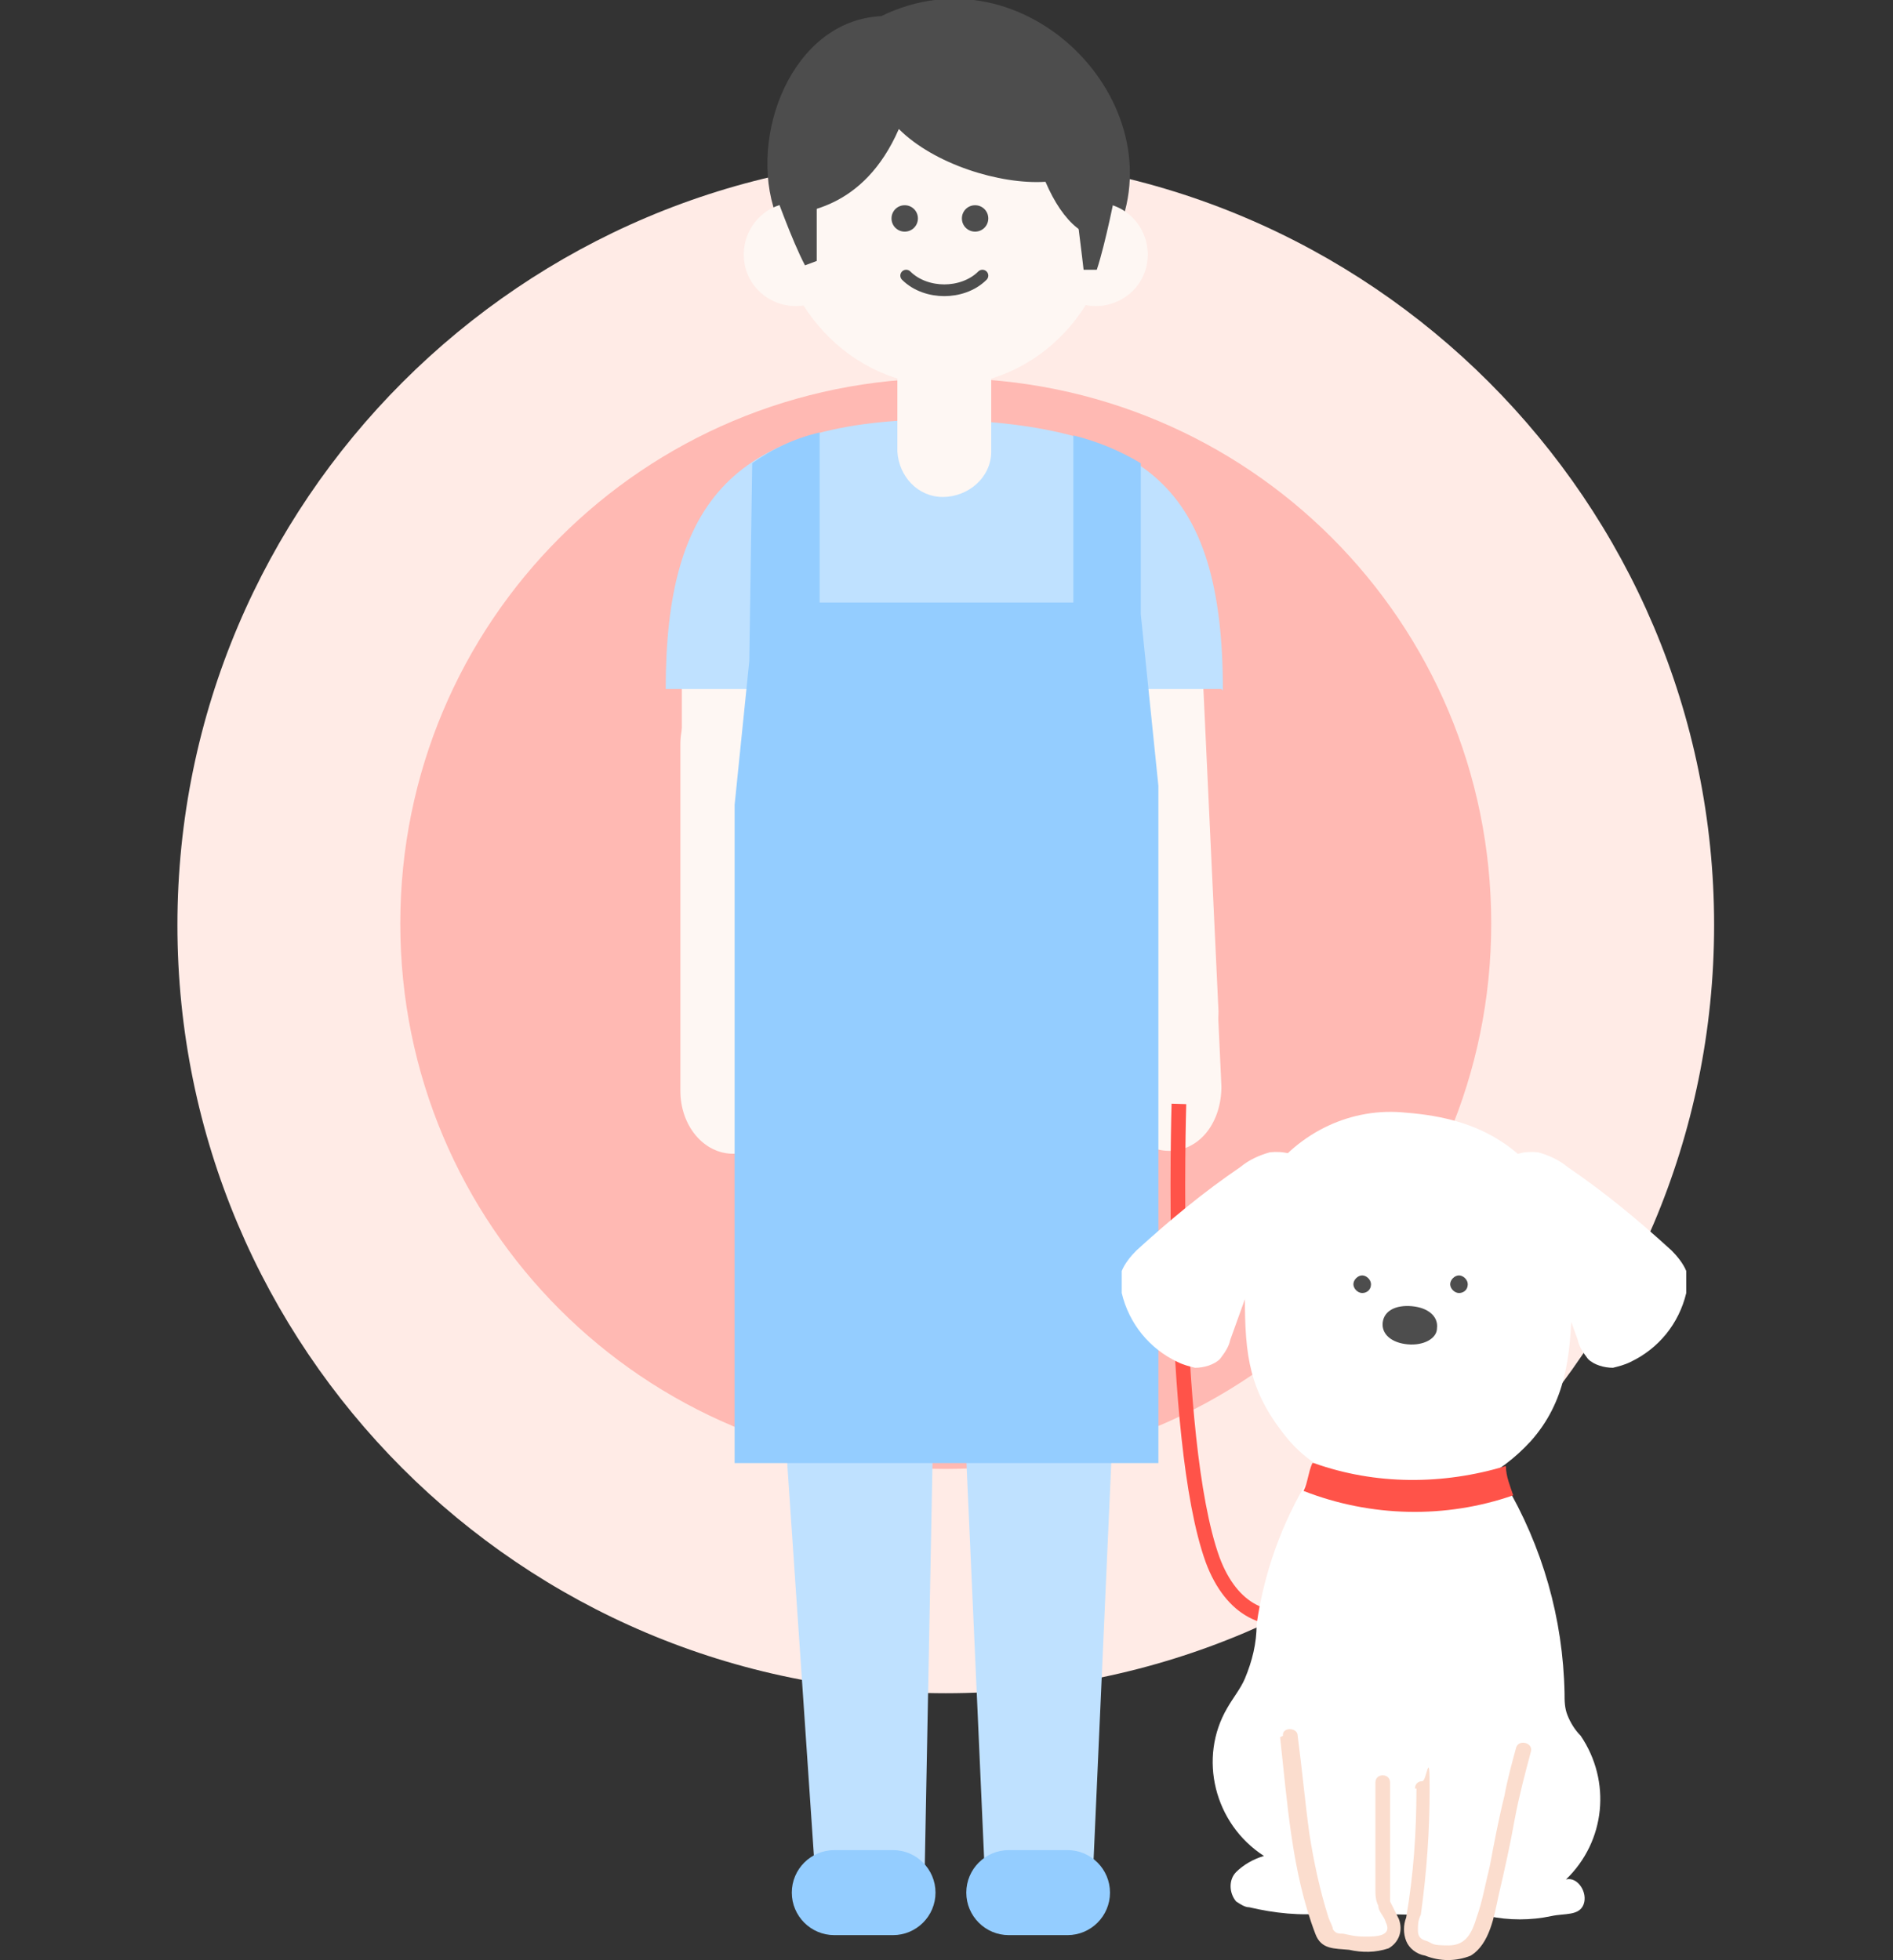 <svg xmlns="http://www.w3.org/2000/svg" id="_レイヤー_2" version="1.1" viewBox="0 0 129.1 133.7"><rect x="0" y="0" width="129.1" height="133.7" fill="#333333" stroke="none"/><defs><clipPath id="clippath"><path d="M12.1 0H117v133.7H12.1z" style="fill:none"/></clipPath><style>.st5{fill:#bfe1ff}.st6{fill:#94cdff}.st7{fill:#4d4d4d}.st8{fill:#fff}.st9{fill:#fef7f3}.st11{fill:#fbddce}</style></defs><g id="_レイヤー_1-2" style="clip-path:url(#clippath)"><path d="M64.5 115.5c-29 0-52.4-23.5-52.4-52.4s23.5-52.4 52.4-52.4 52.4 23.5 52.4 52.4-23.5 52.4-52.4 52.4" style="fill:#ffebe6"/><path d="M101.7 63c0 20.5-16.6 37.2-37.2 37.2S27.3 83.6 27.3 63s16.6-37.2 37.2-37.2 37.2 16.6 37.2 37.2" style="fill:#ffb9b3"/><path d="M62.9 130.9h-7.1l-3.2-47.1h11.3l-.9 47.1Zm4.4 0h7.1l2.1-47.1H65.2z" class="st5"/><path d="M100.4 87.6c0 .5-.4.9-.9.9s-.9-.4-.9-.9.4-.9.9-.9.9.4.9.9m-6.5 0c0 .5-.4.9-.9.9s-.9-.4-.9-.9.4-.9.9-.9.9.4.9.9" class="st7"/><path d="M78.4 46.5c2 0 3.7 1.7 3.8 4.1l1.1 23.5c0 2.4-1.4 4.3-3.4 4.4s-3.7-1.7-3.8-4.1L75 50.9c0-2.4 1.4-4.3 3.4-4.4" class="st9"/><path d="M78.2 41.4c2 0 3.7 1.7 3.8 4.1L83.1 69c0 2.4-1.4 4.3-3.4 4.4s-3.7-1.7-3.8-4.1l-1.1-23.5c0-2.4 1.4-4.3 3.4-4.4M50 46.5c2 0 3.6 1.9 3.6 4.3v23.6c0 2.4-1.6 4.3-3.6 4.3s-3.6-1.9-3.6-4.3V50.8c0-2.4 1.6-4.3 3.6-4.3" class="st9"/><path d="M50.1 41.4c2 0 3.6 1.9 3.6 4.3v23.6c0 2.4-1.6 4.3-3.6 4.3s-3.6-1.9-3.6-4.3V45.7c0-2.4 1.6-4.3 3.6-4.3" class="st9"/><path d="M83.3 47H45.4c0-12.8 4.6-18.4 19-18.4 13.5.5 19 4.3 19 18.5Z" class="st5"/><path d="M64.4 21.5c1.8 0 3.2 1.4 3.2 3.2v6.1c0 1.8-1.6 3.1-3.3 3.1s-3-1.4-3.1-3.1v-6.2c0-1.7 1.4-3.1 3.1-3" class="st9"/><path d="M77.8 41.9V31.6c-1.5-.9-3-1.5-4.6-1.9v11.4H55.9V29.5c-1.7.4-3.2 1.1-4.6 2.1l-.2 13.5-1 9.8v44.9H79V53.6z" class="st6"/><path d="M80.4 75.3s-.7 22.8 2.3 31.1c2.6 7 10.1 4.3 12.2-5" style="fill:none;stroke:#ff5349;stroke-miterlimit:10"/><path d="M90.5 130.5c-1.8.2-3.6 0-5.3-.4-.3 0-.6-.2-.9-.4-.5-.6-.5-1.5 0-2s1.2-.9 1.9-1.1c-3.4-2.2-4.5-6.7-2.5-10.1.4-.7.9-1.3 1.2-2 .5-1.2.8-2.4.8-3.7.5-3.5 1.7-6.9 3.6-10 0 0 3.4-3.7 6.8-3.9s6.5 4.2 6.5 4.2c2.6 4.4 4 9.3 4.1 14.4 0 .5 0 1 .2 1.5s.5 1 .9 1.4c2.1 3.1 1.7 7.2-1 9.8.8-.2 1.5.9 1.2 1.7s-1.3.6-2.2.8c-1.4.3-2.9.3-4.3 0" class="st8"/><path d="M87.8 118.5c.5 4.7.8 8.7 2.3 13.2 0 .2.2.4.4.6.2 0 .3.1.5.1l1.9.2c.8 0 1.7 0 2-.7s-.4-1.4-.7-2.1v-8.2" class="st8"/><path d="M87.3 118.5c.5 4.5.8 9.2 2.4 13.4.4 1.1 1.3 1 2.3 1.1.9.2 1.8.2 2.7-.1.7-.4 1-1.2.7-2l-.6-1.2v-8.1c0-.3-.2-.5-.5-.5s-.5.2-.5.5v7.2c0 .4 0 .8.2 1.2 0 .4.4.7.5 1.1.5 1-.7 1-1.4 1s-1-.1-1.5-.2c-.3 0-.5 0-.7-.3 0-.2-.2-.5-.3-.8-.6-1.9-1-3.8-1.3-5.7-.3-2.2-.5-4.4-.8-6.7 0-.6-1.1-.6-1 0" class="st11"/><path d="M97.1 122c0 3.1-.2 6.2-.7 9.3v1.1c.2.2.5.4.8.5 1.2.8 2.7.5 3.5-.7.2-.3.4-.7.4-1.1.6-1.9 2.1-9.9 2.8-11.8" class="st8"/><path d="M96.6 122c0 3-.2 5.9-.7 8.8-.2.5-.2 1.1 0 1.6s.7.9 1.3 1c1 .4 2.1.4 3.1 0 1.3-.8 1.6-2.7 1.9-4.1.4-1.7.8-3.5 1.1-5.2.3-1.6.7-3.1 1.1-4.6.2-.6-.8-.9-1-.3-.3 1.1-.6 2.2-.8 3.3-.4 1.6-.7 3.2-1 4.8-.3 1.2-.5 2.4-.9 3.5-.3 1-.7 1.9-1.9 1.9s-1-.1-1.5-.3c-.4-.1-.6-.3-.6-.7s0-.7.2-1.1c.4-2.9.6-5.7.6-8.6s-.2-.5-.5-.5-.5.2-.5.5" class="st11"/><path d="M96.3 102.1c3.1 0 6-1.5 8.1-3.8 2.4-2.7 2.7-5.8 2.8-9.3 0-1.6 0-5.7-.9-7-2.4-3.7-5.2-5.7-10.4-6.1-3.7-.4-7.3 1.3-9.5 4.4-1.5 2.3-1.5 5.4-1.5 8.2 0 4 .3 6.4 2.8 9.5 2.2 2.8 6.3 4 8.5 4.1" class="st8"/><path d="M98 90.6c0 .7-.9 1.2-2 1.1s-1.8-.7-1.7-1.5.9-1.2 2-1.1 1.8.7 1.7 1.5" class="st7"/><path d="M88.7 79.3c-.2-.6-1.2-.8-2.1-.7-.7.2-1.4.5-2 1-2.5 1.7-4.8 3.6-7.1 5.7-.4.4-.8.9-1 1.4v1.5c.5 2.1 1.9 3.8 3.8 4.7.4.2.8.3 1.2.4.6 0 1.3-.2 1.7-.6.3-.4.6-.8.7-1.3l4.5-12.5m14.4.4c.2-.6 1.2-.8 2.1-.7.7.2 1.4.5 2 1 2.5 1.7 4.8 3.6 7.1 5.7.4.4.8.9 1 1.4v1.5c-.5 2.1-1.9 3.8-3.8 4.7-.4.2-.8.3-1.2.4-.6 0-1.3-.2-1.7-.6-.3-.4-.6-.8-.7-1.3l-4.5-12.5" class="st8"/><path d="M100.1 87.6c0 .4-.3.6-.6.6s-.6-.3-.6-.6.3-.6.6-.6.6.3.6.6m-6.6 0c0 .4-.3.6-.6.6s-.6-.3-.6-.6.3-.6.6-.6.6.3.6.6" class="st7"/><path d="M89.6 99.8c4.2 1.5 8.8 1.5 13.1.2 0 .7.3 1.4.5 2-4.6 1.6-9.7 1.5-14.3-.3.3-.6.3-1.2.6-1.9" style="fill:#ff5349"/><path d="M76 13.9c0 6.9-5.2 12.4-11.6 12.4s-11.6-5.6-11.6-12.4S58 1.5 64.4 1.5 76 7.1 76 13.9" class="st9"/><path d="M67.4 14.9c0 .5-.4.9-.9.9s-.9-.4-.9-.9.4-.9.9-.9.9.4.9.9m-4.8 0c0 .5-.4.9-.9.9s-.9-.4-.9-.9.4-.9.9-.9.9.4.9.9" class="st7"/><path d="M67 18.8c-.7.7-1.7 1-2.6 1s-1.9-.3-2.6-1" style="fill:none;stroke:#4d4d4d;stroke-linecap:round;stroke-linejoin:round;stroke-width:.8px"/><path d="M52.9 14.7c1.8-.1 6-.4 8.4-5.9 2.4 2.4 6.9 3.8 10 3.6 1.2 2.8 2.9 4.3 4.8 3.7 4.2-9-6.2-19.8-16-15-6.1.3-9.1 8.2-7.2 13.5" class="st7"/><path d="M75.5 13.9c1.9.4 3.1 2.3 2.7 4.2s-2.3 3.1-4.2 2.7m-20.5-6.9c-1.9.4-3.1 2.3-2.7 4.2s2.3 3.1 4.2 2.7" class="st9"/><path d="M76.1 13s-.7 3.6-1.3 5.4h-.9c0-.1-.7-5.7-.7-5.7l2.2-1.6.7 2s0-.1 0 0Zm-23.3 0s1.2 3.4 2.1 5.1l.8-.3v-5.6l-2.5-1.3z" class="st7"/><path d="M72.8 132h-4c-1.6 0-2.9-1.3-2.9-2.9s1.3-2.9 2.9-2.9h4c1.6 0 2.9 1.3 2.9 2.9s-1.3 2.9-2.9 2.9m-11.9 0h-4c-1.6 0-2.9-1.3-2.9-2.9s1.3-2.9 2.9-2.9h4c1.6 0 2.9 1.3 2.9 2.9s-1.3 2.9-2.9 2.9" class="st6"/></g></svg>